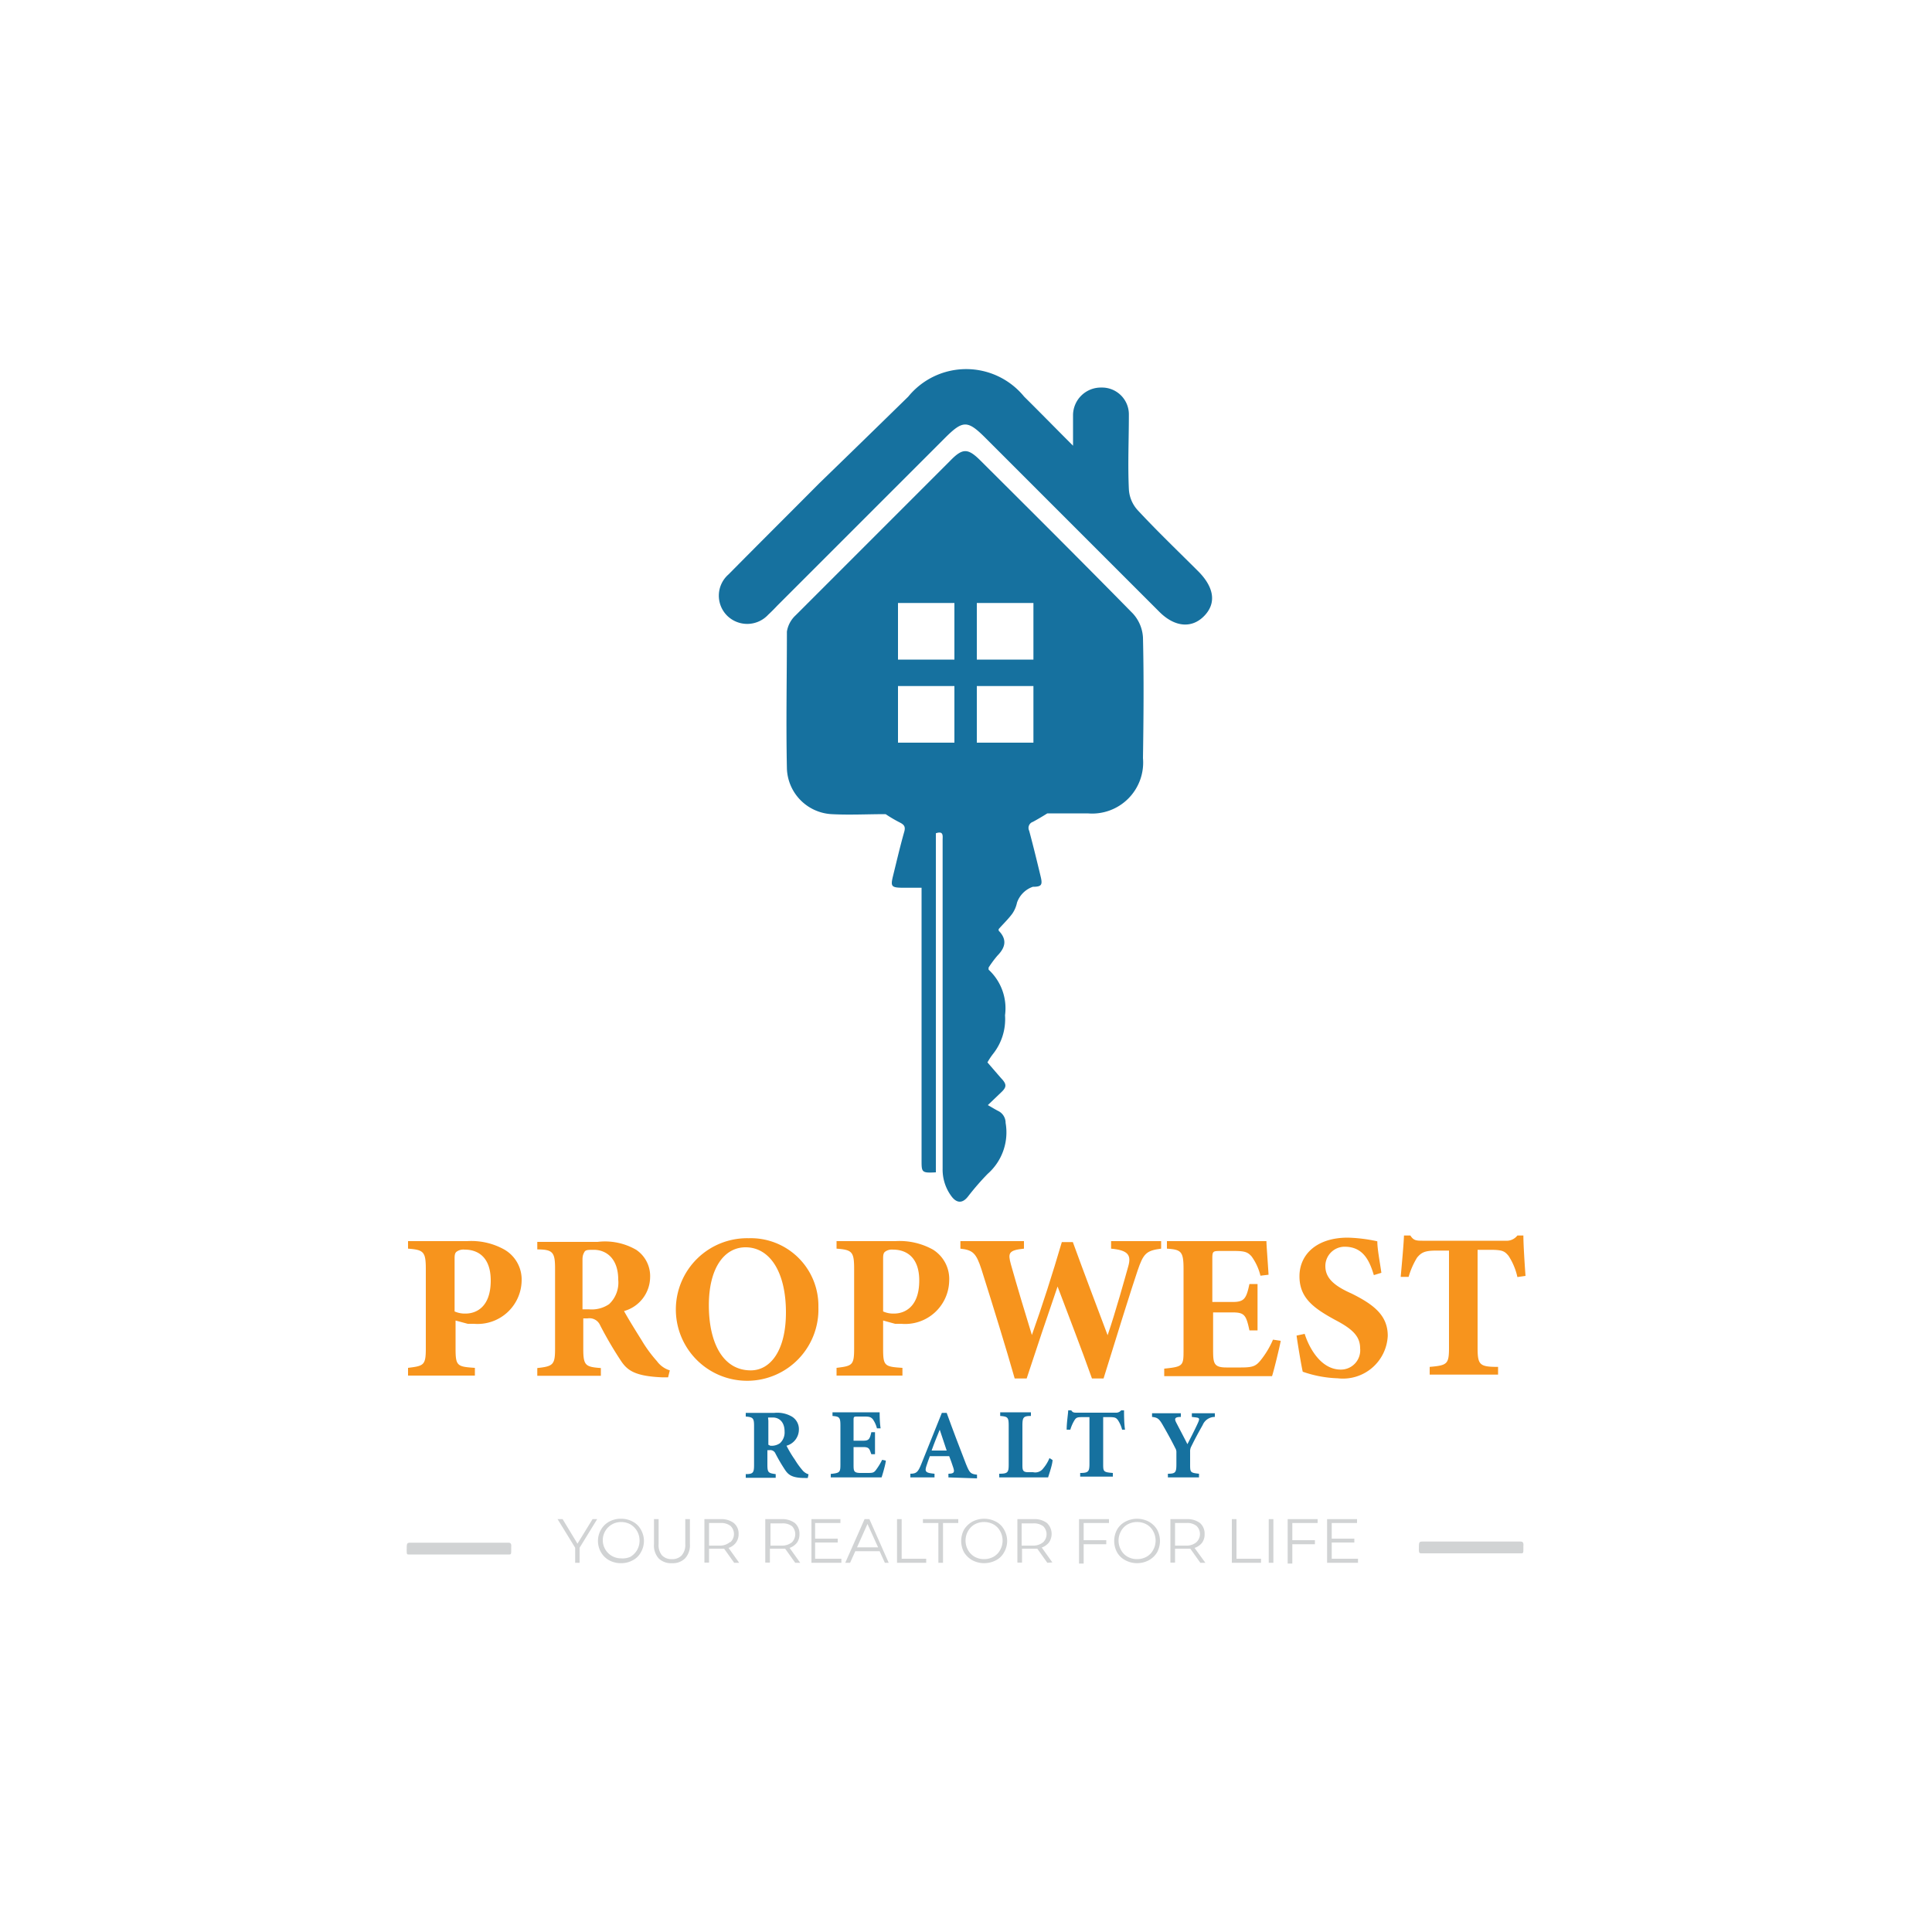 <svg xmlns="http://www.w3.org/2000/svg" id="Layer_1" data-name="Layer 1" viewBox="0 0 100 100"><defs><style>.cls-1{fill:#f7941d;}.cls-2{fill:#d1d3d4;}.cls-3{fill:#16719f;}</style></defs><path class="cls-1" d="M24.18,64.24a3.51,3.51,0,0,1,1.93.44A1.79,1.79,0,0,1,27,66.29a2.28,2.28,0,0,1-2.47,2.23l-.32,0-.63-.17V69.8c0,.9.08.94,1,1v.4H21.12v-.4c.81-.1.92-.13.92-1V65.69c0-.9-.11-1-.92-1.06v-.39Zm-.65,3.64a1.31,1.31,0,0,0,.57.11c.5,0,1.3-.29,1.3-1.71,0-1.2-.65-1.6-1.35-1.6a.6.6,0,0,0-.42.11c-.08.06-.1.17-.1.33Z"></path><path class="cls-1" d="M34.58,71.29h-.32c-1.37-.06-1.77-.35-2.09-.81a19.51,19.51,0,0,1-1.11-1.89.6.6,0,0,0-.65-.35h-.22v1.57c0,.87.11.94.91,1v.4H27.81v-.4c.82-.09.92-.17.92-1V65.67c0-.85-.11-1-.92-1v-.39h3.12a3.22,3.22,0,0,1,2,.41,1.64,1.64,0,0,1,.72,1.43,1.84,1.84,0,0,1-1.35,1.74c.17.32.59,1,.91,1.51A6.87,6.87,0,0,0,34,70.45a1.3,1.3,0,0,0,.67.48Zm-4.1-3.52a1.59,1.59,0,0,0,1.05-.27A1.53,1.53,0,0,0,32,66.24c0-1.14-.66-1.55-1.26-1.55-.29,0-.43,0-.49.11s-.1.19-.1.4v2.57Z"></path><path class="cls-1" d="M38.75,64.09a3.5,3.5,0,0,1,3.61,3.57,3.69,3.69,0,1,1-3.61-3.57Zm-.16.47c-1.1,0-1.9,1.07-1.9,3s.72,3.37,2.17,3.37c1,0,1.82-1,1.82-3C40.68,65.83,39.84,64.56,38.59,64.56Z"></path><path class="cls-1" d="M46.35,64.24a3.55,3.55,0,0,1,1.94.44,1.79,1.79,0,0,1,.84,1.61,2.28,2.28,0,0,1-2.48,2.23l-.32,0-.62-.17V69.8c0,.9.07.94,1,1v.4H43.3v-.4c.81-.1.91-.13.91-1V65.69c0-.9-.1-1-.91-1.06v-.39Zm-.64,3.64a1.28,1.28,0,0,0,.57.11c.49,0,1.3-.29,1.3-1.71,0-1.2-.66-1.6-1.36-1.6a.59.59,0,0,0-.41.11c-.08.06-.1.17-.1.33Z"></path><path class="cls-1" d="M60.1,64.63c-.78.1-.92.26-1.22,1.14s-1.08,3.38-1.76,5.58h-.6c-.55-1.55-1.17-3.14-1.78-4.76-.56,1.63-1.09,3.2-1.6,4.76h-.62c-.43-1.52-1.12-3.75-1.72-5.65-.27-.82-.43-1-1.09-1.07v-.39H53v.39c-.81.08-.83.24-.68.8.35,1.24.73,2.5,1.09,3.67.54-1.52,1.06-3.14,1.55-4.81h.57c.6,1.65,1.21,3.25,1.8,4.82.4-1.16.91-3,1.07-3.57s0-.83-.89-.91v-.39H60.1Z"></path><path class="cls-1" d="M66.29,69.4c-.05.29-.35,1.53-.45,1.83H60.26v-.39c1-.1,1-.15,1-1V65.68c0-.92-.13-1-.86-1.05v-.39h3.5c1.13,0,1.5,0,1.65,0,0,.19.07,1.07.11,1.74l-.42.05a2.82,2.82,0,0,0-.46-1c-.19-.21-.33-.28-.88-.28h-.7c-.41,0-.45,0-.45.39v2.25h1.05c.6,0,.71-.17.87-.93h.42v2.4h-.42c-.17-.8-.26-.93-.88-.93h-1v1.85c0,.75,0,1,.68,1h.77c.6,0,.76-.07,1-.36a4.56,4.56,0,0,0,.65-1.08Z"></path><path class="cls-1" d="M71.11,66c-.21-.69-.52-1.47-1.51-1.47a1,1,0,0,0-1,1c0,.59.4,1,1.35,1.42,1.15.57,1.88,1.13,1.88,2.19a2.32,2.32,0,0,1-2.59,2.2,6,6,0,0,1-1.81-.34c-.06-.24-.25-1.36-.32-1.87l.42-.09c.21.67.81,1.85,1.87,1.85a1,1,0,0,0,1-1.1c0-.62-.39-1-1.29-1.47-1.12-.61-1.85-1.14-1.85-2.26s.88-2,2.5-2a8.06,8.06,0,0,1,1.53.19c0,.4.12,1,.21,1.63Z"></path><path class="cls-1" d="M78.54,66.1A3.29,3.29,0,0,0,78.08,65c-.19-.22-.28-.31-.92-.31h-.68v5.06c0,.9.1,1,1.06,1v.4H74v-.4c.91-.08,1-.14,1-1V64.73h-.65c-.61,0-.78.1-1,.36a4,4,0,0,0-.44,1H72.5c.07-.79.15-1.63.17-2.14H73c.16.25.29.27.62.27h4.3a.71.71,0,0,0,.62-.27h.31c0,.45.06,1.4.11,2.09Z"></path><path class="cls-2" d="M76.16,79.79H78.7c.13,0,.17.06.15.27v.14c0,.16,0,.2-.11.2H73.55c-.09,0-.11-.05-.11-.19,0-.42,0-.42.23-.42Z"></path><path class="cls-2" d="M23.77,79.85c.85,0,1.7,0,2.55,0,.12,0,.16.06.14.27v.14c0,.16,0,.2-.11.2H21.16c-.09,0-.11,0-.11-.2,0-.41,0-.41.23-.41Z"></path><path class="cls-2" d="M30,80.11v.78h-.23v-.78l-.91-1.48h.26l.77,1.27.78-1.27h.24Z"></path><path class="cls-2" d="M31.53,80.76a1.1,1.1,0,0,1-.42-.41,1.17,1.17,0,0,1,0-1.18,1.1,1.1,0,0,1,.42-.41,1.25,1.25,0,0,1,.61-.15,1.23,1.23,0,0,1,.61.15,1,1,0,0,1,.42.41,1.17,1.17,0,0,1,0,1.18,1,1,0,0,1-.42.41,1.23,1.23,0,0,1-.61.15A1.25,1.25,0,0,1,31.53,80.76Zm1.1-.18a1,1,0,0,0,.34-.34,1,1,0,0,0,0-1,1,1,0,0,0-.34-.34,1,1,0,0,0-.49-.12.94.94,0,1,0,0,1.88A1,1,0,0,0,32.63,80.58Z"></path><path class="cls-2" d="M34.09,80.66a1,1,0,0,1-.24-.74V78.63h.24v1.29a.82.82,0,0,0,.17.58.67.67,0,0,0,.52.2.65.65,0,0,0,.51-.2.82.82,0,0,0,.18-.58V78.63h.24v1.29a1,1,0,0,1-.25.74.89.89,0,0,1-.68.25A.91.91,0,0,1,34.09,80.66Z"></path><path class="cls-2" d="M38,80.89l-.52-.73h-.78v.72h-.24V78.63h.84a1.06,1.06,0,0,1,.68.2.7.7,0,0,1,.25.57.73.73,0,0,1-.14.45.78.78,0,0,1-.38.27l.55.77Zm-.19-1.07a.58.58,0,0,0,0-.84.78.78,0,0,0-.51-.15h-.6V80h.6A.78.78,0,0,0,37.78,79.82Z"></path><path class="cls-2" d="M41.16,80.89l-.52-.73h-.79v.72h-.24V78.63h.85a1.08,1.08,0,0,1,.68.2.72.72,0,0,1,.24.57.73.73,0,0,1-.13.45.83.83,0,0,1-.38.27l.55.77ZM41,79.82A.6.6,0,0,0,41,79a.79.79,0,0,0-.52-.15h-.6V80h.6A.79.79,0,0,0,41,79.82Z"></path><path class="cls-2" d="M43.55,80.68v.21H42V78.63H43.5v.2H42.19v.81h1.17v.2H42.19v.84Z"></path><path class="cls-2" d="M45.53,80.29H44.27l-.27.6h-.25l1-2.26H45l1,2.26H45.8Zm-.08-.2-.55-1.21-.54,1.21Z"></path><path class="cls-2" d="M46.43,78.63h.24v2.05h1.27v.21H46.43Z"></path><path class="cls-2" d="M48.57,78.83h-.8v-.2H49.6v.2h-.79v2.06h-.24Z"></path><path class="cls-2" d="M50.33,80.76a1.21,1.21,0,0,1-.43-.41,1.24,1.24,0,0,1,0-1.18,1.21,1.21,0,0,1,.43-.41,1.32,1.32,0,0,1,1.22,0,1,1,0,0,1,.42.41,1.17,1.17,0,0,1,0,1.18,1,1,0,0,1-.42.41,1.32,1.32,0,0,1-1.22,0Zm1.09-.18a.86.86,0,0,0,.34-.34,1,1,0,0,0,0-1,.86.86,0,0,0-.34-.34,1,1,0,0,0-.48-.12,1,1,0,0,0-.49.12.92.92,0,0,0-.34.34,1,1,0,0,0,0,1,.92.92,0,0,0,.34.34,1,1,0,0,0,.49.12A1,1,0,0,0,51.42,80.58Z"></path><path class="cls-2" d="M54.21,80.89l-.52-.73H52.9v.72h-.24V78.63h.85a1.06,1.06,0,0,1,.68.2.78.78,0,0,1,.11,1,.83.83,0,0,1-.38.27l.55.77ZM54,79.82A.58.58,0,0,0,54,79a.79.79,0,0,0-.52-.15h-.6V80h.6A.79.79,0,0,0,54,79.82Z"></path><path class="cls-2" d="M56.09,78.83v.89h1.17v.21H56.09v1h-.24V78.63H57.4v.2Z"></path><path class="cls-2" d="M58.25,80.76a1.06,1.06,0,0,1-.43-.41,1.24,1.24,0,0,1,0-1.18,1.06,1.06,0,0,1,.43-.41,1.3,1.3,0,0,1,1.21,0,1.13,1.13,0,0,1,.43.41,1.24,1.24,0,0,1,0,1.18,1.13,1.13,0,0,1-.43.41,1.3,1.3,0,0,1-1.21,0Zm1.09-.18a.86.86,0,0,0,.34-.34,1,1,0,0,0,0-1,.86.86,0,0,0-.34-.34,1,1,0,0,0-.48-.12,1,1,0,0,0-.49.12.86.86,0,0,0-.34.34,1,1,0,0,0,0,1,.86.86,0,0,0,.34.34,1,1,0,0,0,.49.12A1,1,0,0,0,59.34,80.58Z"></path><path class="cls-2" d="M62.13,80.89l-.52-.73h-.79v.72h-.24V78.63h.85a1.08,1.08,0,0,1,.68.2.72.72,0,0,1,.24.57.73.73,0,0,1-.13.45.81.81,0,0,1-.39.27l.56.77Zm-.2-1.07a.58.58,0,0,0,0-.84.76.76,0,0,0-.51-.15h-.6V80h.6A.76.76,0,0,0,61.93,79.82Z"></path><path class="cls-2" d="M63.76,78.63H64v2.05h1.27v.21H63.76Z"></path><path class="cls-2" d="M65.67,78.63h.24v2.26h-.24Z"></path><path class="cls-2" d="M66.89,78.83v.89h1.17v.21H66.89v1h-.24V78.63H68.2v.2Z"></path><path class="cls-2" d="M70.29,80.68v.21h-1.6V78.63h1.55v.2H68.93v.81H70.1v.2H68.93v.84Z"></path><path class="cls-3" d="M41.81,76.5h-.15c-.65,0-.84-.16-1-.38a8.86,8.86,0,0,1-.53-.9.29.29,0,0,0-.31-.16h-.1v.75c0,.41.05.44.43.49v.19H38.6v-.19c.39,0,.43-.08.43-.49v-2c0-.4-.05-.46-.43-.49v-.19h1.48a1.5,1.5,0,0,1,.92.2.76.76,0,0,1,.35.68.87.87,0,0,1-.64.82,5.62,5.62,0,0,0,.43.72,4,4,0,0,0,.38.53.67.67,0,0,0,.33.23Zm-1.94-1.67a.75.75,0,0,0,.5-.13.75.75,0,0,0,.24-.6c0-.54-.32-.73-.6-.73s-.21,0-.24,0,0,.09,0,.19v1.22Z"></path><path class="cls-3" d="M45.85,75.6c0,.14-.17.73-.22.87H43v-.18c.47-.05.5-.08.5-.5v-2c0-.44-.06-.47-.41-.5v-.19h2.44c0,.1,0,.51.05.83l-.19,0a1.43,1.43,0,0,0-.22-.48c-.1-.1-.16-.13-.42-.13H44.4c-.2,0-.22,0-.22.18v1.07h.5c.29,0,.34-.08.42-.44h.19v1.14H45.1C45,75,45,74.9,44.68,74.9h-.5v.88c0,.35,0,.45.33.46h.36c.29,0,.36,0,.48-.17a3.3,3.3,0,0,0,.31-.51Z"></path><path class="cls-3" d="M49.09,76.47v-.19c.32,0,.32-.1.25-.32s-.13-.38-.21-.59h-1c-.06.16-.13.35-.18.51-.11.32,0,.36.42.4v.19H47.12v-.19c.32,0,.4-.09.57-.51l1.06-2.64.25,0c.32.89.67,1.8,1,2.65.19.47.24.51.57.55v.19ZM48.64,74c-.15.37-.29.71-.42,1.08H49Z"></path><path class="cls-3" d="M54.48,75.57c0,.22-.19.76-.23.9H51.72v-.19c.45,0,.49-.07.49-.49v-2c0-.43-.05-.47-.44-.5v-.19h1.59v.19c-.39,0-.44.07-.44.5v2c0,.28,0,.41.29.41h.26A.51.51,0,0,0,54,76a1.94,1.94,0,0,0,.32-.53Z"></path><path class="cls-3" d="M58.08,74a1.61,1.61,0,0,0-.22-.5c-.09-.11-.13-.15-.43-.15H57.1v2.4c0,.42,0,.45.5.49v.19H55.91v-.19c.43,0,.48-.07.48-.49v-2.4h-.31c-.29,0-.37,0-.47.17a2,2,0,0,0-.21.48h-.19c0-.37.07-.77.08-1h.16c.07.11.13.12.29.12h2a.34.34,0,0,0,.29-.12h.15c0,.21,0,.66.05,1Z"></path><path class="cls-3" d="M62.88,73.34a.68.68,0,0,0-.63.42c-.18.32-.34.6-.59,1.11a.51.51,0,0,0-.06.27v.63c0,.44,0,.46.46.51v.19H60.45v-.19c.4,0,.44-.07.44-.51v-.59a.39.39,0,0,0-.06-.23c-.15-.3-.33-.64-.64-1.18-.19-.33-.27-.4-.56-.43v-.19h1.49v.19c-.34,0-.33.11-.24.29.17.33.39.74.58,1.12.15-.29.4-.78.54-1.09s.06-.27-.31-.32v-.19h1.19Z"></path><path class="cls-3" d="M62.05,29.6c-1.06-1.06-2.15-2.1-3.17-3.2a1.75,1.75,0,0,1-.45-1.08c-.06-1.28,0-2.56,0-3.84A1.39,1.39,0,0,0,57,20.06a1.44,1.44,0,0,0-1.46,1.41c0,.44,0,.88,0,1.6-1-1-1.74-1.76-2.53-2.54a3.87,3.87,0,0,0-6,0Q44.71,22.78,42.42,25c-1.57,1.58-3.15,3.15-4.71,4.73a1.46,1.46,0,0,0-.05,2.16,1.48,1.48,0,0,0,2.1-.07c.16-.15.32-.31.47-.47l8.68-8.68c.93-.93,1.17-.93,2.1,0l9,9c.8.8,1.69.87,2.33.2S62.82,30.39,62.05,29.6Z"></path><path class="cls-3" d="M59.16,33a2,2,0,0,0-.51-1.23c-2.61-2.66-5.25-5.29-7.89-7.92-.66-.66-.93-.67-1.58,0q-4,4-8,8a1.46,1.46,0,0,0-.45.84c0,2.37-.05,4.73,0,7.09a2.45,2.45,0,0,0,2.3,2.36c.93.05,1.86,0,2.81,0a7,7,0,0,0,.75.44c.21.11.28.21.22.45-.22.77-.4,1.55-.59,2.32-.13.53-.08.59.48.6h1V60.05c0,.63,0,.67.74.63V43.13c.41-.14.35.14.35.35,0,5.67,0,11.34,0,17a2.32,2.32,0,0,0,.45,1.43c.27.37.58.4.88,0a13.59,13.59,0,0,1,1-1.15,2.86,2.86,0,0,0,.93-2.64.68.68,0,0,0-.37-.61c-.18-.09-.35-.2-.55-.31l.68-.65c.3-.28.31-.43,0-.75l-.7-.81a3.36,3.36,0,0,1,.29-.44,2.89,2.89,0,0,0,.62-2,2.72,2.72,0,0,0-.85-2.36,1.17,1.17,0,0,1,0-.11,5.52,5.52,0,0,1,.46-.62c.41-.42.51-.83.06-1.29,0,0,0,0,0-.08.23-.26.49-.51.7-.79a1.57,1.57,0,0,0,.25-.58,1.33,1.33,0,0,1,.82-.82c.46,0,.51-.1.4-.55-.19-.79-.38-1.57-.59-2.35a.33.33,0,0,1,.19-.46c.26-.14.51-.29.75-.44h2.09a2.64,2.64,0,0,0,2.86-2.86C59.19,37.2,59.21,35.11,59.16,33Zm-8.6-1.79h2.93v2.93H50.56Zm0,4.3h2.93v2.93H50.56Zm-4.08-4.3H49.4v2.93H46.48Zm0,4.3H49.4v2.93H46.48Z"></path></svg>